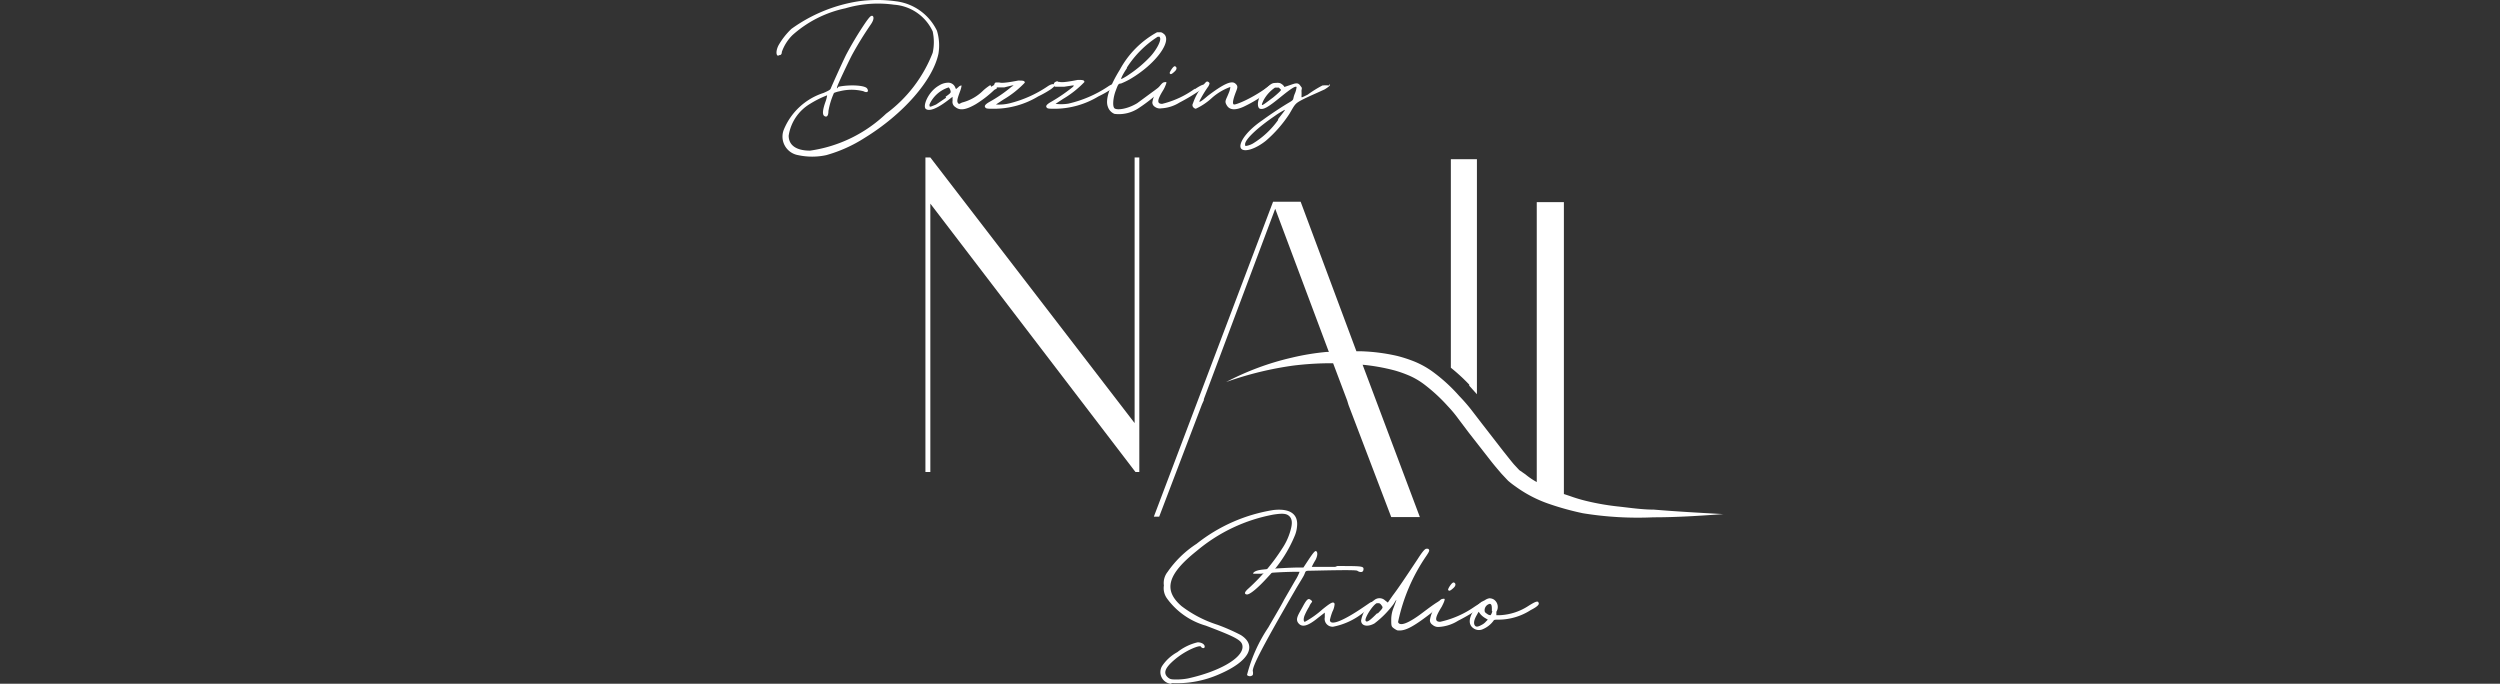 <?xml version="1.0" encoding="UTF-8"?>
<svg xmlns="http://www.w3.org/2000/svg" viewBox="0 0 117 32">
  <rect x="0" y="0" width="117" height="32" fill="#333333" stroke="none"/>
  <defs>
    <style>.cls-1{fill:#fff;}.cls-2{fill:none;}</style>
  </defs>
  <g id="Capa_2" data-name="Capa 2">
    <g id="Capa_1-2" data-name="Capa 1">
      <path class="cls-1" d="M36.43,2.61c-.12,0-.12-.24,0-.48a3.34,3.34,0,0,1,.61-.78A7.27,7.27,0,0,1,40.18.06a6.4,6.4,0,0,1,1.75,0,2.46,2.46,0,0,1,1.92,1.38,2.37,2.37,0,0,1,.07,1.07c-.26,1.25-1.66,2.84-3.45,3.94a6.62,6.62,0,0,1-1.8.81,3.11,3.11,0,0,1-1.32,0,.88.88,0,0,1-.66-1.21,3,3,0,0,1,1.85-1.7c.25-.11.32-.15.34-.21s.5-1.13.71-1.56a15.9,15.9,0,0,1,.92-1.53c.19-.27.25-.32.31-.31s.12.14-.07.41a16.49,16.49,0,0,0-.88,1.43c-.2.39-.66,1.36-.69,1.48s0,.08.06,0c.53-.11,1.24-.07,1.34.08s0,.22-.17.13a2.27,2.27,0,0,0-1.11,0,1.31,1.31,0,0,0-.27.08,3.53,3.53,0,0,0-.26.85c0,.23-.08.3-.19.23s-.07-.32.05-.66a1.43,1.43,0,0,0,.08-.31,4.68,4.68,0,0,0-.8.4,2.1,2.1,0,0,0-1,1.49c0,.45.36.7,1,.7a6.48,6.48,0,0,0,3.56-1.73,6.43,6.43,0,0,0,2.18-2.85,2.36,2.36,0,0,0,0-1A2.16,2.16,0,0,0,41.84.22a5.4,5.4,0,0,0-2.28.17,5.37,5.37,0,0,0-2.48,1.26,2.09,2.09,0,0,0-.49.78c0,.11-.05.16-.14.15Z"></path>
      <path class="cls-1" d="M46.39,4.06c.21-.14.26-.13.26,0s0,.07-.12.15a5.16,5.16,0,0,1-.87.67c-.47.27-.74.3-.95.13a.28.28,0,0,1-.13-.29V4.53l-.25.19c-.49.37-.84.5-1,.38s.1-.81.62-1.1a.81.81,0,0,1,.41-.13.35.35,0,0,1,.33.19l.05.11.11-.09C44.92,4,45,4,45,4s0,.08-.06.25-.18.45-.12.55.07.06.2,0a2.15,2.15,0,0,0,1-.57,2.38,2.38,0,0,1,.33-.25Zm-2.14.47c.25-.18.26-.19.23-.3a.34.34,0,0,0-.08-.14l0,0a1.46,1.46,0,0,0-.9.8c0,.14,0,.13.31,0l.47-.32Z"></path>
      <path class="cls-1" d="M49.38,4s-.07.08-.19.17a4.72,4.72,0,0,1-.6.34,4,4,0,0,1-2.06.58c-.27,0-.37,0-.41-.05s-.09-.12.22-.29a6.64,6.64,0,0,0,1-.69L47.44,4l-.08,0L47,4.09c-.29,0-.32,0-.4,0a.13.13,0,0,1,0-.23c.06,0,.08,0,.15,0s.09.07.9-.09c.21,0,.31,0,.31.1a4.54,4.54,0,0,1-1,.79l-.35.23a2.1,2.1,0,0,0,.66-.06A5.55,5.55,0,0,0,49,4.06c.2-.14.34-.16.36-.06Z"></path>
      <path class="cls-1" d="M52.2,4s-.06.08-.19.17a4.72,4.72,0,0,1-.6.34,4,4,0,0,1-2,.58c-.28,0-.38,0-.42-.05s-.08-.12.23-.29a7.81,7.81,0,0,0,1-.69L50.26,4l-.07,0-.39.06c-.28,0-.31,0-.4,0s-.13-.17,0-.23.07,0,.15,0,.08.07.89-.09c.21,0,.31,0,.31.1a4.65,4.65,0,0,1-1,.79l-.35.23A2.1,2.1,0,0,0,50,4.85a5.59,5.59,0,0,0,1.84-.79c.2-.14.34-.16.36-.06Z"></path>
      <path class="cls-1" d="M54.41,4s.06,0,.07.07-.06.08-.16.18a7.67,7.67,0,0,1-1,.79,1.67,1.67,0,0,1-1.16.29A.53.53,0,0,1,51.85,5c-.13-.32.06-.93.56-1.74a4.36,4.36,0,0,1,1.74-1.75l.16,0a.19.19,0,0,1,.12.05c.5.3-.34,1.46-1.59,2.17a3.79,3.79,0,0,1-.38.18c-.13,0-.14.06-.25.35s-.16.72-.05.81.58.05,1.06-.24l.72-.53c.16-.11.44-.34.47-.34Zm-1.67-.81c-.19.28-.3.51-.26.51a2.55,2.55,0,0,0,.37-.22,5.64,5.64,0,0,0,1-.85c.28-.31.5-.73.44-.86s0-.05,0-.05l-.11,0a4.75,4.75,0,0,0-1.44,1.44Z"></path>
      <path class="cls-1" d="M55.91,4.18c.34-.23.48-.27.5-.16s-.08.08-.21.18a9.26,9.26,0,0,1-1,.6,1.78,1.78,0,0,1-.85.27A.39.39,0,0,1,54.05,5a.24.24,0,0,1-.12-.21,1.57,1.57,0,0,1,.25-.62c.15-.23.24-.32.31-.32a.14.14,0,0,1,.1,0s0,.09-.14.35c-.3.48-.32.66-.06.66a4.33,4.33,0,0,0,1.53-.71Zm-1.17-.76c0-.06.17-.33.24-.32s.14.11,0,.24S54.78,3.51,54.74,3.42Z"></path>
      <path class="cls-1" d="M59.63,4s-.05.11-.17.21A6.38,6.38,0,0,1,58.19,5c-.38.17-.64.15-.77-.06s-.05-.24.09-.6a.88.88,0,0,0,.07-.27,2.65,2.65,0,0,0-.86.51,2.9,2.9,0,0,1-.76.51A.21.21,0,0,1,55.83,5a.15.15,0,0,1,0-.16,2.65,2.65,0,0,1,.61-1,.09.09,0,0,1,.12,0c.06.05.06.06,0,.19a5.35,5.35,0,0,0-.43.71c0,.06.1,0,.39-.25.71-.54,1.1-.73,1.28-.59s.1.23,0,.51-.13.46-.05.48.76-.24,1.51-.77c.3-.22.4-.25.44-.15Z"></path>
      <path class="cls-1" d="M62.2,3.94c.09.05,0,.11-.2.24l-.35.16c-.7.31-.9.42-1,.52s-.17.24-.3.46a5.91,5.91,0,0,1-1.11,1.27c-.49.39-1,.54-1.15.37s.12-.74,1-1.34c.38-.28.93-.64,1.22-.81s.17-.13.28-.41a1,1,0,0,0,.09-.33c-.06-.05-.24.06-.77.49s-.76.58-.94.53-.14-.63.33-1c.2-.18.24-.2.4-.21s.21,0,.29.06a.34.34,0,0,1,.12.13s0,0,.24-.08.38-.15.49,0,.09.09.07.26a2.46,2.46,0,0,1,0,.26c0,.07,0,.06.29-.08A5.29,5.29,0,0,1,61.89,4,1.85,1.85,0,0,1,62.2,4h0ZM59.81,5.58c.24-.31.35-.44.32-.44a3.33,3.33,0,0,0-.46.28c-.81.55-1.4,1.1-1.4,1.33,0,.08,0,.09.1.07a1,1,0,0,0,.26-.1,4,4,0,0,0,1.19-1.11Zm-.25-1c.28-.23.41-.36.39-.38l-.1-.1s0,0-.05,0l-.13,0a1.68,1.68,0,0,0-.55.62C59,5,59,5,59.57,4.57Z"></path>
      <path class="cls-1" d="M54.78,32a.55.55,0,0,1-.4-.82,2,2,0,0,1,.72-.66,2.43,2.43,0,0,1,.95-.46c.18,0,.33.09.33.2s-.14.08-.18,0-.67.15-1.19.58-.59.68-.32.89c.09.06.14.07.38.07a2.89,2.89,0,0,0,.53-.05c1.45-.32,2.54-.94,2.55-1.47,0-.3-.22-.43-1.72-1A3.4,3.4,0,0,1,54.61,28a.82.82,0,0,1-.14-.6.83.83,0,0,1,.17-.63A4.89,4.89,0,0,1,56,25.45a7.74,7.74,0,0,1,3.59-1.58c.78-.09,1.18.19,1.11.78a1.43,1.43,0,0,1-.1.41A6.29,6.29,0,0,1,59.34,27c-.45.5-.86.85-1,.82s-.07-.14.1-.29A9.16,9.16,0,0,0,60,25.68a2.87,2.87,0,0,0,.37-.77c.09-.29.14-.55,0-.72s-.35-.17-.76-.11a7.79,7.79,0,0,0-3.6,1.7c-1.38,1.1-1.58,1.84-.71,2.59a5.56,5.56,0,0,0,1.68.87,9.2,9.2,0,0,1,1.09.48c.79.5.37,1.24-1,1.83a4.91,4.91,0,0,1-2.21.42Z"></path>
      <path class="cls-1" d="M62.49,26.49c1.27,0,1.34,0,1.32.17s-.21.11-.29.05-2,0-2.24,0-.16.05-.28.26-.25.41-.37.62c-1.74,3-2,3.6-2,3.81a.38.38,0,0,1,0,.19.19.19,0,0,1-.27,0,7.17,7.17,0,0,1,1-2.23c.25-.44.59-1,.74-1.3l.52-.9a2.1,2.1,0,0,0,.2-.4,17.15,17.15,0,0,0-1.81.09c-.27,0-.31,0-.35,0s0-.13.33-.18,1.42-.11,1.78-.11H61l.25-.38c.18-.27.27-.38.32-.39s.15.1,0,.41a3.62,3.62,0,0,0-.18.33s.54,0,1.2,0Z"></path>
      <path class="cls-1" d="M64.27,28.23c0,.08,0,.13-.44.42a3.24,3.24,0,0,1-1.44.68.37.37,0,0,1-.39-.44l0-.22-.31.24c-.49.4-.75.46-.92.26s0-.41.21-.8.27-.37.38-.28,0,.07-.09.3a2.9,2.9,0,0,0-.2.38c-.07.15-.08.33,0,.33a4.37,4.37,0,0,0,.83-.59c.41-.33.51-.37.56-.25a.9.9,0,0,1-.1.36,2.71,2.71,0,0,0-.12.39c0,.3.61.06,1.59-.61l.25-.17c.08-.06.17-.08.2,0Z"></path>
      <path class="cls-1" d="M67.4,28.17c.13,0,0,.16-.42.52-.87.67-1.24.86-1.59.81a1,1,0,0,1-.18-.11c-.09-.07-.1-.11-.1-.37a1.49,1.49,0,0,1,.11-.58c.17-.45.17-.45,0-.17a4.46,4.46,0,0,1-.9.91c-.33.18-.62.11-.62-.14a1.47,1.47,0,0,1,.61-.95.38.38,0,0,1,.5,0l.14.11.23-.33c.23-.3.54-.76,1.17-1.71.23-.36.34-.48.41-.48l.07,0c.09.06.08.1-.08.34a8.52,8.52,0,0,0-1.32,3.09c.07.22.48.07,1.14-.43s.84-.6.91-.58Zm-2.93.55c.26-.27.26-.28.2-.37s-.1-.12-.15-.12l-.09,0c-.19.09-.58.7-.52.82s.26-.07.55-.36Z"></path>
      <path class="cls-1" d="M69,28.4c.36-.24.51-.28.53-.17a.91.91,0,0,1-.23.19,9.25,9.25,0,0,1-1.06.63,1.9,1.9,0,0,1-.89.29.4.4,0,0,1-.31-.1.25.25,0,0,1-.12-.22,1.55,1.55,0,0,1,.27-.66c.15-.23.24-.33.32-.33a.16.16,0,0,1,.1,0c0,.05,0,.1-.14.37-.32.51-.34.7-.07.7A4.49,4.49,0,0,0,69,28.4Zm-1.23-.8c0-.07.18-.35.26-.34s.14.12,0,.25S67.81,27.69,67.77,27.6Z"></path>
      <path class="cls-1" d="M72,28.21c.05.05,0,.16-.36.34a2.8,2.8,0,0,1-1.49.45c-.19,0-.23,0-.26.06a1.19,1.19,0,0,1-.48.38.44.44,0,0,1-.47-.05c-.26-.19-.19-.58.17-1a1.06,1.06,0,0,1,.22-.22l.16-.08A.52.52,0,0,1,69.7,28a.39.39,0,0,1,.23.07.42.42,0,0,1,.1.56l0,.16h.18a2.66,2.66,0,0,0,1.33-.44c.29-.18.4-.23.46-.17ZM69.63,29l-.1-.06a.92.92,0,0,1-.24-.19l-.09-.12-.09.16c-.12.21-.15.36-.1.46s.14.1.32,0a.65.65,0,0,0,.22-.17Zm.19-.4c0-.22,0-.33-.1-.34h0a.31.31,0,0,0-.24.28c0,.08,0,.12.12.19a.24.24,0,0,0,.16.06.43.43,0,0,0,.08-.19Z"></path>
      <polygon class="cls-1" points="53.1 19.8 43.54 7.37 43.31 7.37 43.31 22.09 43.54 22.09 43.54 9.53 53.14 22.09 53.32 22.09 53.32 7.37 53.1 7.37 53.1 19.8"></polygon>
      <path class="cls-1" d="M68.76,18l0,.05.36.4v-11H67.9v9.76A8.57,8.57,0,0,1,68.76,18Z"></path>
      <path class="cls-1" d="M77.4,23.85c-.54,0-1.08-.08-1.61-.14a11.43,11.43,0,0,1-1.57-.27,7.32,7.32,0,0,1-.76-.23l-.27-.09V9.46H71.92v13.1a3.29,3.29,0,0,1-.53-.36L71.1,22l-.25-.27c-.17-.2-.33-.41-.5-.62l-1-1.29-.5-.65a8.27,8.27,0,0,0-.56-.64A7.72,7.72,0,0,0,67,17.36a4.2,4.2,0,0,0-.78-.43,6.55,6.55,0,0,0-.82-.27,8.79,8.79,0,0,0-1.68-.22h-.24l-2.61-7H59.58L54,24.18h.25l2-5.25.09-.2,0-.05h0l3.34-8.91,2.51,6.7h-.1a11.45,11.45,0,0,0-1.64.27,12.73,12.73,0,0,0-3.07,1.14,15.82,15.82,0,0,1,3.14-.77A14.55,14.55,0,0,1,62.39,17l.66,1.75.06.2,2,5.25h1.34l-2.68-7.13a9.16,9.16,0,0,1,1.51.27,5.59,5.59,0,0,1,.72.26,3.48,3.48,0,0,1,.64.38A8,8,0,0,1,67.75,19a5.89,5.89,0,0,1,.5.6l.49.65,1,1.28c.17.22.35.43.53.64l.31.33a4.11,4.11,0,0,0,.35.27,5.89,5.89,0,0,0,1.53.8,13,13,0,0,0,1.62.45,16,16,0,0,0,3.3.19c1.09,0,2.18-.07,3.27-.15C79.57,24,78.48,23.94,77.4,23.85Z"></path>
      <rect class="cls-2" width="117" height="32"></rect>
    </g>
  </g>
</svg>
